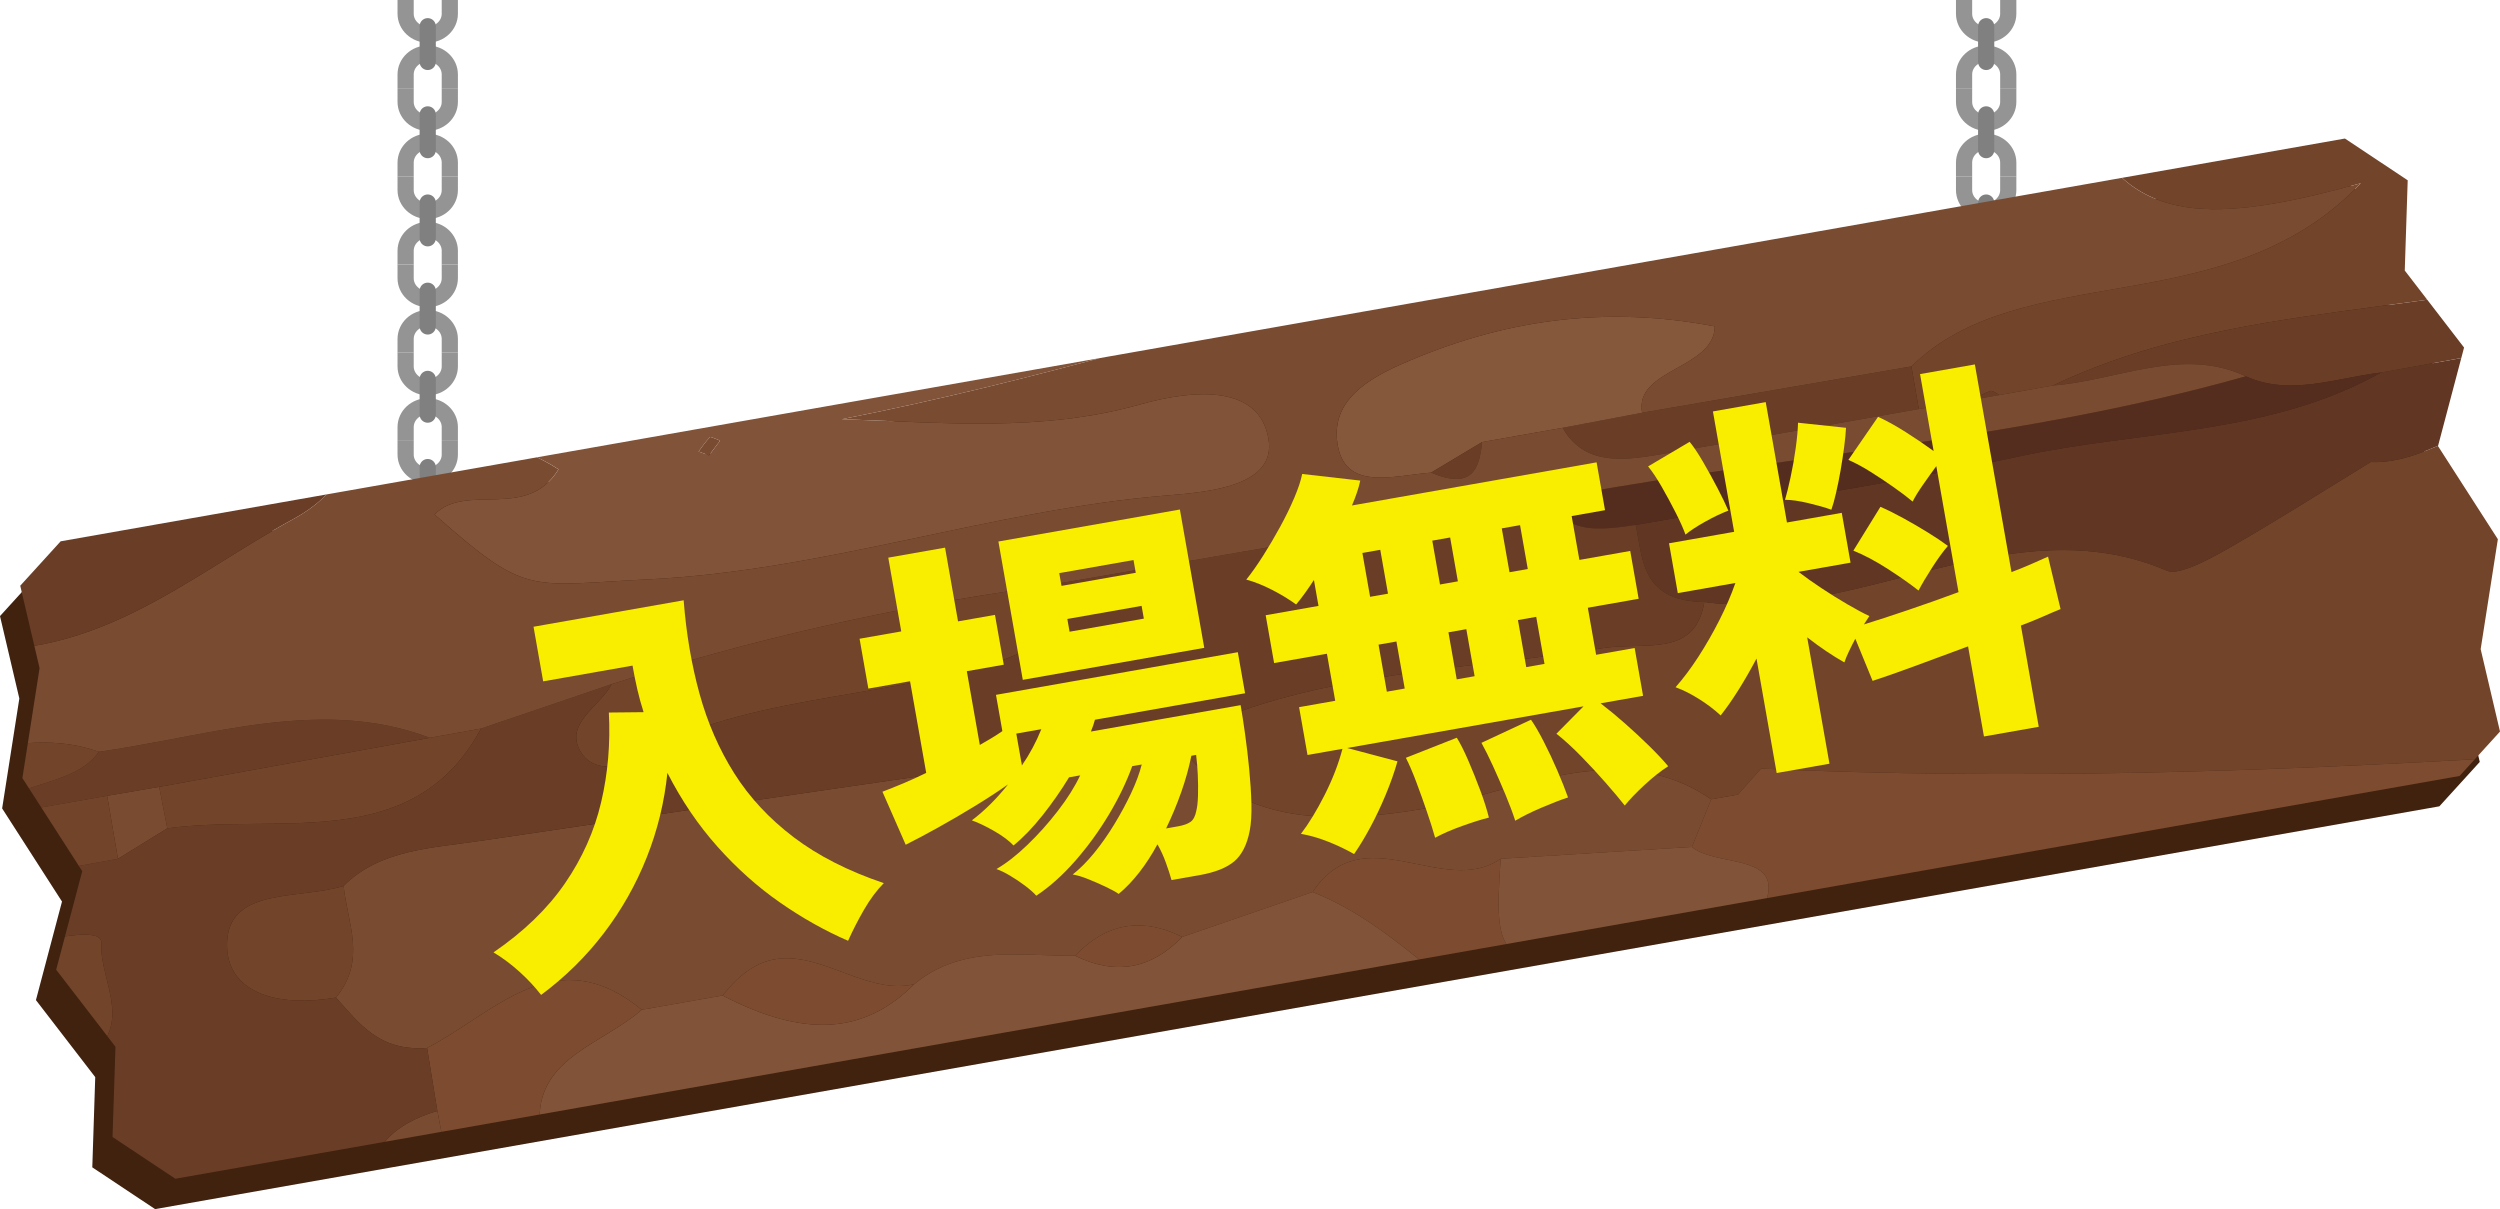 <?xml version="1.0" encoding="UTF-8"?><svg id="_レイヤー_1" xmlns="http://www.w3.org/2000/svg" width="279.132" height="135" xmlns:xlink="http://www.w3.org/1999/xlink" viewBox="0 0 279.132 135"><defs><style>.cls-1{fill:#85583c;}.cls-1,.cls-2,.cls-3,.cls-4,.cls-5,.cls-6,.cls-7,.cls-8,.cls-9,.cls-10,.cls-11,.cls-12,.cls-13,.cls-14,.cls-15,.cls-16{stroke-width:0px;}.cls-17{clip-path:url(#clippath);}.cls-2,.cls-18,.cls-19{fill:none;}.cls-3{fill:#7d4b30;}.cls-4{fill:#613723;}.cls-5{fill:#794b31;}.cls-6{fill:#8f6244;}.cls-7{fill:#40220f;}.cls-8{fill:#f9ed00;}.cls-9{fill:#2f130e;}.cls-18{stroke:gray;stroke-linecap:round;}.cls-18,.cls-19{stroke-miterlimit:10;stroke-width:1.808px;}.cls-10{fill:#815338;}.cls-11{fill:#6a3d26;}.cls-12{fill:#7d5136;}.cls-13{fill:#48211a;}.cls-14{fill:#895c40;}.cls-15{fill:#72442a;}.cls-19{stroke:#949494;}.cls-16{fill:#552d1f;}</style><clipPath id="clippath"><polygon id="SVGID-2" class="cls-2" points="272.21 49.807 275.119 38.804 268.498 30.205 268.827 20.13 261.816 15.468 68.412 49.57 68.412 49.57 6.772 60.439 2.26 65.398 4.418 74.599 2.499 86.874 9.182 97.271 6.272 108.274 12.893 116.873 12.565 126.948 19.576 131.61 80.512 120.866 80.969 120.785 274.621 86.639 279.132 81.68 276.973 72.479 278.893 60.204 272.21 49.807"/></clipPath></defs><path class="cls-19" d="M45.289,0v1.534c0,1.284,1.105,2.326,2.467,2.326s2.467-1.041,2.467-2.326V0"/><path class="cls-19" d="M50.223,9.844v-1.534c0-1.285-1.105-2.326-2.467-2.326s-2.467,1.041-2.467,2.326v1.534"/><line class="cls-18" x1="47.756" y1="2.927" x2="47.756" y2="6.917"/><path class="cls-19" d="M45.289,9.844v1.534c0,1.284,1.105,2.326,2.467,2.326s2.467-1.041,2.467-2.326v-1.534"/><path class="cls-19" d="M50.223,19.689v-1.534c0-1.285-1.105-2.326-2.467-2.326s-2.467,1.041-2.467,2.326v1.534"/><line class="cls-18" x1="47.756" y1="12.772" x2="47.756" y2="16.762"/><path class="cls-19" d="M45.289,19.689v1.534c0,1.284,1.105,2.326,2.467,2.326s2.467-1.041,2.467-2.326v-1.534"/><path class="cls-19" d="M50.223,29.533v-1.534c0-1.285-1.105-2.326-2.467-2.326s-2.467,1.041-2.467,2.326v1.534"/><line class="cls-18" x1="47.756" y1="22.616" x2="47.756" y2="26.606"/><path class="cls-19" d="M45.289,29.533v1.534c0,1.284,1.105,2.326,2.467,2.326s2.467-1.041,2.467-2.326v-1.534"/><path class="cls-19" d="M50.223,39.378v-1.534c0-1.285-1.105-2.326-2.467-2.326s-2.467,1.041-2.467,2.326v1.534"/><line class="cls-18" x1="47.756" y1="32.461" x2="47.756" y2="36.45"/><path class="cls-19" d="M45.289,39.378v1.534c0,1.284,1.105,2.326,2.467,2.326s2.467-1.041,2.467-2.326v-1.534"/><path class="cls-19" d="M50.223,49.222v-1.534c0-1.285-1.105-2.326-2.467-2.326s-2.467,1.041-2.467,2.326v1.534"/><line class="cls-18" x1="47.756" y1="42.305" x2="47.756" y2="46.295"/><path class="cls-19" d="M45.289,49.222v1.534c0,1.284,1.105,2.326,2.467,2.326s2.467-1.041,2.467-2.326v-1.534"/><path class="cls-19" d="M50.223,59.067v-1.534c0-1.285-1.105-2.326-2.467-2.326s-2.467,1.041-2.467,2.326v1.534"/><line class="cls-18" x1="47.756" y1="52.149" x2="47.756" y2="56.139"/><path class="cls-19" d="M219.294,0v1.534c0,1.284,1.105,2.326,2.467,2.326s2.467-1.041,2.467-2.326V0"/><path class="cls-19" d="M224.228,9.844v-1.534c0-1.285-1.105-2.326-2.467-2.326s-2.467,1.041-2.467,2.326v1.534"/><line class="cls-18" x1="221.761" y1="2.927" x2="221.761" y2="6.917"/><path class="cls-19" d="M219.294,9.844v1.534c0,1.284,1.105,2.326,2.467,2.326s2.467-1.041,2.467-2.326v-1.534"/><path class="cls-19" d="M224.228,19.689v-1.534c0-1.285-1.105-2.326-2.467-2.326s-2.467,1.041-2.467,2.326v1.534"/><line class="cls-18" x1="221.761" y1="12.772" x2="221.761" y2="16.762"/><path class="cls-19" d="M219.294,19.689v1.534c0,1.284,1.105,2.326,2.467,2.326s2.467-1.041,2.467-2.326v-1.534"/><path class="cls-19" d="M224.228,29.533v-1.534c0-1.285-1.105-2.326-2.467-2.326s-2.467,1.041-2.467,2.326v1.534"/><line class="cls-18" x1="221.761" y1="22.616" x2="221.761" y2="26.606"/><path class="cls-19" d="M219.294,29.533v1.534c0,1.284,1.105,2.326,2.467,2.326s2.467-1.041,2.467-2.326v-1.534"/><path class="cls-19" d="M224.228,39.378v-1.534c0-1.285-1.105-2.326-2.467-2.326s-2.467,1.041-2.467,2.326v1.534"/><line class="cls-18" x1="221.761" y1="32.461" x2="221.761" y2="36.45"/><path class="cls-19" d="M219.294,39.378v1.534c0,1.284,1.105,2.326,2.467,2.326s2.467-1.041,2.467-2.326v-1.534"/><path class="cls-19" d="M224.228,49.222v-1.534c0-1.285-1.105-2.326-2.467-2.326s-2.467,1.041-2.467,2.326v1.534"/><line class="cls-18" x1="221.761" y1="42.305" x2="221.761" y2="46.295"/><path class="cls-19" d="M219.294,49.222v1.534c0,1.284,1.105,2.326,2.467,2.326s2.467-1.041,2.467-2.326v-1.534"/><path class="cls-19" d="M224.228,59.067v-1.534c0-1.285-1.105-2.326-2.467-2.326s-2.467,1.041-2.467,2.326v1.534"/><line class="cls-18" x1="221.761" y1="52.149" x2="221.761" y2="56.139"/><polygon id="SVGID" class="cls-7" points="269.95 53.197 272.86 42.194 266.239 33.595 266.567 23.52 259.556 18.858 66.152 52.96 66.152 52.96 4.512 63.828 0 68.788 2.159 77.989 .239 90.264 6.922 100.661 4.012 111.664 10.633 120.263 10.305 130.337 17.316 135 78.252 124.255 78.709 124.175 272.361 90.029 276.872 85.07 274.714 75.869 276.633 63.594 269.95 53.197"/><g class="cls-17"><path class="cls-2" d="M265.852,41.594c5.346-.964,10.691-1.928,16.037-2.893-5.345.963-10.691,1.928-16.034,2.893h-.002Z"/><path class="cls-2" d="M24.949,81.468c-4.638.79-9.284,1.82-13.918,2.469-3.108-1.115-6.206-1.194-9.301-.841,3.094-.353,6.192-.275,9.3.842,4.634-.649,9.28-1.68,13.918-2.47Z"/><path class="cls-2" d="M209.608,65.165c4.292-1.069,8.588-2.262,12.894-3.008-4.306.746-8.601,1.94-12.894,3.008Z"/><path class="cls-2" d="M136.277,87.709c-1.889-1.305-3.583-3.013-5.083-5.193h0c1.5,2.18,3.194,3.888,5.083,5.193Z"/><path class="cls-2" d="M196.844,67.421c2.103-.129,4.205-.419,6.307-.813-2.102.394-4.204.685-6.307.813Z"/><path class="cls-2" d="M261.792,101.835c-5.805,2.48-11.754,4.039-17.783,5.079,6.03-1.041,11.98-2.598,17.787-5.079,2.639-.561,5.278-1.12,7.916-1.683-2.639.561-5.278,1.122-7.919,1.682h0Z"/><path class="cls-2" d="M4.154,97.533h0c3.005-.55,6.011-1.098,9.016-1.647h0c-3.005.55-6.011,1.098-9.016,1.647Z"/><path class="cls-2" d="M4.88,90.103l7.084-1.249h0c-2.175.382-4.35.767-7.084,1.249Z"/><path class="cls-2" d="M119.825,17.228c-1.091.148-2.182.296-3.272.445-7.917,1.376-15.833,2.753-23.75,4.13,7.916-1.378,15.833-2.754,23.748-4.127,1.09-.148,2.182-.298,3.274-.448Z"/><path class="cls-2" d="M39.052,31.815c-.195-.055-.414-.155-.618-.229.204.074.423.174.618.229h0Z"/><path class="cls-2" d="M55.825,28.118c-.748.213-1.437.599-2.149.915-1.914.53-3.828,1.06-5.742,1.59,1.914-.53,3.828-1.06,5.742-1.587.713-.318,1.401-.704,2.15-.917Z"/><path class="cls-2" d="M77.998,50.413c.387.143.774.285,1.168.432.412-.549.823-1.099,1.235-1.648-.412.549-.823,1.099-1.238,1.646-.391-.145-.778-.287-1.165-.43Z"/><path class="cls-2" d="M91.689,21.552c-.729.219-1.4.598-2.094.911-1.917.326-3.834.653-5.752.979,1.917-.326,3.834-.653,5.751-.975.695-.318,1.365-.697,2.095-.916Z"/><path class="cls-2" d="M265.8,41.619c-6.184,3.469-12.871,5.078-19.692,6.176,6.822-1.098,13.509-2.707,19.692-6.176Z"/><path class="cls-2" d="M83.844,23.443h0c-1.078.19-2.156.38-3.233.568,1.077-.187,2.156-.378,3.234-.568Z"/><path class="cls-2" d="M80.61,24.01c.708-.298,1.393-.661,2.131-.859-.738.198-1.423.561-2.13.856-6.9,1.506-13.8,3.012-20.7,4.518h0c6.9-1.506,13.8-3.012,20.698-4.515Z"/><path class="cls-2" d="M246.074,47.8c-3.426.55-6.886.975-10.333,1.442,3.447-.468,6.907-.892,10.333-1.442Z"/><path class="cls-2" d="M165.04,96.966l-.024.004c.008-.003.016-.003.024-.004Z"/><path class="cls-2" d="M242.808,22.877c.704.161,1.427.293,2.186.369-.759-.076-1.481-.208-2.186-.369Z"/><path class="cls-2" d="M156.783,96.191c1.003.187,2.011.409,3.014.595-1.002-.186-2.011-.408-3.014-.595Z"/><path class="cls-2" d="M55.811,111.985c1.008-.589,2.025-1.127,3.063-1.551-1.037.424-2.055.961-3.063,1.551Z"/><path class="cls-2" d="M35.532,40.657c.292-.386.505-.785.655-1.196-.15.412-.363.811-.655,1.196Z"/><path class="cls-2" d="M36.471,38.198c.045-.43.047-.868.024-1.31.023.443.022.88-.024,1.31Z"/><path class="cls-2" d="M277.055,47.806c.182-.061.362-.132.545-.188-.183.056-.363.127-.545.188Z"/><path class="cls-2" d="M51.383,114.801c.761-.496,1.522-.994,2.284-1.486-.762.492-1.522.991-2.284,1.486Z"/><path class="cls-2" d="M82.55,109.138c.598-.529,1.195-.955,1.792-1.268-.597.313-1.194.738-1.792,1.268Z"/><path class="cls-2" d="M140.169,116.58c-.392-.146-.781-.291-1.17-.434.389.144.778.289,1.174.436.413-.552.825-1.104,1.238-1.656-.413.552-.825,1.104-1.241,1.654Z"/><path class="cls-2" d="M189.8,113.413c.325-.055.649-.109.974-.165-.324.056-.649.111-.973.165h0Z"/><path class="cls-2" d="M45.457,125.442c-2.887,1.675-4.319,4.149-4.395,7.367-4.169.794-8.338,1.587-12.507,2.381,4.17-.793,8.339-1.587,12.509-2.38.074-3.219,1.505-5.693,4.393-7.368Z"/><path class="cls-2" d="M120.034,106.71c-2.313.017-4.659-.157-6.974-.148,2.314-.009,4.661.166,6.974.148h0Z"/><path class="cls-2" d="M88.716,107.035c-1.28-.127-2.561.013-3.845.565,1.284-.552,2.565-.692,3.845-.565Z"/><path class="cls-2" d="M81.1,110.657c-.143.172-.285.306-.427.494-3.007.53-6.015,1.061-9.022,1.592,3.007-.532,6.015-1.062,9.022-1.592.142-.189.285-.323.427-.494Z"/><path class="cls-2" d="M196.623,85.823h0c13.879.631,27.805.732,41.836.461-14.031.271-27.957.17-41.836-.461Z"/><path class="cls-2" d="M239.085,21.43c-2.254-1.3-4.105-3.308-5.477-6.279,52.041-8.36,104.083-16.719,156.124-25.078C337.692-1.568,285.65,6.791,233.608,15.151c1.371,2.97,3.222,4.979,5.477,6.279Z"/><path class="cls-2" d="M264.698,51.587c-5.35,3.27-10.616,6.633-16.082,9.752,5.466-3.118,10.733-6.482,16.079-9.748l.004-.003Z"/><path class="cls-2" d="M128.791,16.152c6.801-1.366,13.602-2.732,20.405-4.094-.176-1.267-.351-2.531-.527-3.795.176,1.263.351,2.528.525,3.792-6.801,1.364-13.602,2.731-20.404,4.097Z"/><path class="cls-2" d="M24.949,81.468c3.092-.527,6.182-.947,9.262-1.078-3.08.131-6.17.551-9.262,1.078Z"/><path class="cls-2" d="M187.48,71.404c-.463.21-.965.356-1.497.459.531-.103,1.034-.249,1.497-.459Z"/><path class="cls-2" d="M237.437,107.851c-3.797.449-7.614.762-11.441,1.022,3.826-.259,7.644-.572,11.441-1.022Z"/><path class="cls-2" d="M28.525,91.99c-1.772.016-3.543.035-5.291.112,1.748-.076,3.519-.095,5.291-.112Z"/><path class="cls-2" d="M116.449,70.789c.842-1.477.269-3.181-.546-5.246,1.903-.328,3.806-.655,5.709-.984-1.903.329-3.806.657-5.71.984.815,2.066,1.388,3.77.546,5.246Z"/><path class="cls-2" d="M36.104,32.879c.025,1.315.321,2.681.391,4.009-.07-1.328-.365-2.694-.39-4.007h0Z"/><path class="cls-2" d="M6.056,104.739c-1.298.221-2.688.5-3.989.722,1.301-.221,2.691-.501,3.989-.722Z"/><path class="cls-2" d="M209.608,65.165c-2.146.534-4.292,1.038-6.437,1.44,2.145-.402,4.291-.906,6.437-1.44Z"/><path class="cls-2" d="M190.292,67.219c2.072.282,4.141.326,6.21.216-2.069.109-4.139.066-6.211-.216-.39,2.35-1.423,3.557-2.812,4.186,1.389-.629,2.422-1.835,2.812-4.186Z"/><path class="cls-15" d="M379.89,55.154c-16.634-7.285-33.237,1.547-49.098,5.625-14.965,3.849-28.755,3.682-42.236.42-7.53-1.822-15.343-6.182-2.9-13.303-.976-.432-1.922-.692-2.844-.818-1.813-.248-3.533.03-5.212.539-.183.056-.363.127-.545.188-4.099,1.371-7.98,3.986-12.357,3.781l-.004.003c-5.346,3.266-10.612,6.63-16.079,9.748-2.019,1.152-5.378,2.938-6.65,2.391-4.35-1.874-8.679-2.446-12.996-2.287-2.158.079-4.314.341-6.466.714-4.306.746-8.601,1.94-12.894,3.008-2.146.534-4.292,1.038-6.437,1.44-.007.001-.014.001-.021.002-2.102.394-4.204.685-6.307.813-.114.007-.227.009-.341.014-2.069.109-4.139.066-6.21-.216-.39,2.35-1.423,3.557-2.812,4.186-.463.21-.965.356-1.497.459s-1.091.162-1.67.2c-1.735.113-3.633.028-5.407.312-12.054,1.928-24.482,2.391-36.23,5.71-3.916,1.106-7.757,2.53-11.483,4.431,1.5,2.18,3.194,3.888,5.083,5.193,5.668,3.912,13.094,4.189,22.312,2.646,10.598-1.774,22.062-8.286,32.469-1.108l2.995-.528c.857-.965,1.714-1.93,2.571-2.896h0c13.879.631,27.805.732,41.836.461,14.031-.272,28.166-.918,42.464-1.783-1.349,6.106-10.6,8.815-7.778,14.924h0c4.082-.607,8.164-1.213,12.245-1.821,9.737.63,19.271-1.342,28.635-3.611,5.619-1.363,11.176-2.833,16.68-3.913,24.674-4.841,49.838-7.551,74.216-13.872-1.266-7.177-2.531-14.355-3.797-21.533-7.187,2.175-13.74,3.763-21.234.48Z"/><path class="cls-15" d="M239.085,21.43c1.138.657,2.377,1.138,3.723,1.447.704.161,1.427.293,2.186.369,5.081.515,11.363-.786,18.596-2.785-14.934,15.744-37.751,8.251-50.177,20.45.276,1.587.552,3.173.828,4.761,2-.347,3.999-.695,5.999-1.042.661-.337,1.293-.745,1.999-.972.25-.079.68.285,1.027.448,1.988-.356,3.976-.709,5.964-1.065,6.291-3.005,12.856-4.872,19.546-6.218,11.15-2.242,22.646-3.036,33.8-5.233,4.933-.971,6.552,2.371,7.417,5.65h0c3.988-.694,7.975-1.388,11.963-2.082,2.439-8.159,10.772-6.634,17.265-7.263,6.25-.606,12.56-.067,21.326-.017-9.935-10.687-25.178,3.084-34.18-6.884,8.61-2.153,19.023,1.863,22.91-8.118,1.072-2.751,4.81-.369,6.668,1.601,4.214,4.466,10.045,7.232,16.48,9.294,14.267-2.509,25.777-12.553,41.105-12.164-1.266-7.177-2.531-14.356-3.797-21.533C337.692-1.568,285.65,6.791,233.609,15.151c1.371,2.971,3.222,4.979,5.477,6.279Z"/><path class="cls-4" d="M352.425,23.769c-1.632,4.521-3.009,8.904,6.84,7.584-19.706,5.168-38.493,8.87-57.31,3.804-3.987.694-7.975,1.388-11.963,2.082-2.702.488-5.403.975-8.105,1.462-5.345.965-10.691,1.93-16.037,2.893-.017.009-.034.015-.051.025-6.184,3.469-12.871,5.078-19.692,6.176l-.034.006c-3.426.55-6.886.975-10.333,1.442-3.447.468-6.88.98-10.254,1.708-14.165,3.061-28.562,5.146-42.857,7.659.574,2.695.655,5.695,2.936,7.346,1.037.751,2.528,1.223,4.727,1.262,2.072.282,4.141.325,6.211.216.114-.006.227-.007.341-.014,2.103-.129,4.205-.419,6.307-.813.007-.001.014-.001.021-.002,2.145-.402,4.291-.906,6.437-1.44,4.292-1.069,8.588-2.262,12.894-3.008,2.153-.373,4.308-.635,6.466-.714,4.317-.159,8.647.414,12.996,2.287,1.272.547,4.631-1.238,6.65-2.391,5.466-3.118,10.733-6.482,16.082-9.752l.003-.005c4.376.208,8.256-2.405,12.354-3.776.182-.061.362-.132.545-.188,1.68-.51,3.4-.787,5.212-.539.922.126,1.868.386,2.844.818,14.803-2.5,29.061-.246,43.571.176,10.771.314,20.707-5.595,32.016-6.646,12.626-1.173,24.948-1.922,37.35-1.108-1.688-9.571-3.375-19.141-5.063-28.713-15.328-.39-26.838,9.655-41.105,12.164Z"/><path class="cls-4" d="M282.812,47.079c-1.813-.248-3.533.03-5.212.539,1.68-.51,3.4-.787,5.212-.539Z"/><path class="cls-4" d="M203.171,66.605c-.007.001-.014.001-.021.002.007-.001.014-.001.021-.002Z"/><path class="cls-4" d="M196.503,67.435c.114-.006.227-.007.341-.014-.114.007-.227.009-.341.014Z"/><path class="cls-4" d="M222.502,62.156c2.153-.373,4.308-.635,6.466-.714-2.158.079-4.314.341-6.466.714Z"/><path class="cls-4" d="M277.055,47.806c-4.098,1.371-7.978,3.985-12.354,3.776l-.003.005c4.378.205,8.259-2.41,12.357-3.781Z"/><path class="cls-13" d="M273.145,99.425h0c4.082-.607,8.163-1.213,12.245-1.82h0c-4.081.607-8.163,1.213-12.245,1.82Z"/><path class="cls-12" d="M314.497-3.718c-10.491,2.3-18.625-4.075-28.708-1.042-.319.096-1.018-.826-1.819-2.02-.801-1.194-1.704-2.66-2.429-3.652-1.506.2-3.011.401-4.517.601-4.456.594-8.911,1.19-13.366,1.786-1.133.204-2.265.41-3.397.616-11.764,2.085-23.528,4.167-35.293,6.255-9.095,1.9-18.192,3.804-27.289,5.708.594,6.143,3.975,9.282,12.326,7.39,6.161-1.396,10.659-.354,11.55,5.297,4.018-.69,8.036-1.38,12.054-2.069,52.042-8.36,104.083-16.719,156.125-25.078-.422-2.393-.844-4.787-1.266-7.179-24.683,4.356-49.532,8.029-73.971,13.388Z"/><path class="cls-11" d="M329.227,48.073c-14.51-.423-28.768-2.676-43.571-.176-12.443,7.122-4.63,11.481,2.9,13.303,13.482,3.262,27.271,3.429,42.236-.42,15.86-4.078,32.464-12.91,49.098-5.625,7.494,3.282,14.047,1.695,21.234-.48-.844-4.785-1.688-9.571-2.531-14.356-12.402-.814-24.724-.065-37.35,1.108-11.309,1.051-21.245,6.96-32.016,6.646Z"/><path class="cls-11" d="M185.983,71.863c-.531.102-1.091.162-1.67.2.578-.038,1.138-.097,1.67-.2Z"/><path class="cls-11" d="M131.193,82.516c3.726-1.901,7.567-3.325,11.483-4.431-3.916,1.106-7.757,2.53-11.483,4.431h0Z"/><path class="cls-11" d="M185.566,65.956c-2.28-1.652-2.361-4.651-2.936-7.346h0c.575,2.695.656,5.695,2.936,7.346Z"/><path class="cls-5" d="M53.509,93.902c-5.342.799-11.105.967-15.142,5.012.41,4.143,2.614,8.254-.858,12.465h0c2.557,2.814,4.761,6.025,10.178,5.629,1.248-.646,2.475-1.415,3.697-2.207.762-.494,1.522-.994,2.284-1.486.711-.461,1.425-.909,2.144-1.33,1.008-.59,2.025-1.127,3.063-1.551,3.84-1.573,7.944-1.665,12.777,2.309,3.007-.532,6.015-1.062,9.022-1.592.142-.189.284-.323.427-.494.484-.588.967-1.093,1.45-1.518.598-.53,1.195-.955,1.792-1.268.176-.093.353-.193.53-.27,1.284-.552,2.565-.692,3.845-.565,4.454.444,8.892,3.923,13.354,2.853,3.366-2.785,7.133-3.311,10.99-3.326,2.314-.009,4.661.166,6.974.148.868-.91,1.768-1.637,2.701-2.18,2.797-1.629,5.884-1.603,9.26.082,4.854-1.672,9.709-3.345,14.563-5.017,2.85-4.287,6.491-4.104,10.224-3.403,1.003.187,2.011.409,3.014.595,1.787.331,3.553.539,5.219.185l.024-.004c.869-.187,1.711-.528,2.515-1.084,7.117-.439,14.234-.879,21.351-1.319.717-1.772,1.435-3.543,2.152-5.316-10.407-7.178-21.871-.666-32.469,1.108-9.218,1.543-16.644,1.266-22.312-2.646-1.89-1.305-3.583-3.013-5.083-5.193-25.896,3.782-51.8,7.515-77.684,11.386Z"/><path class="cls-5" d="M37.509,111.379h0s0,0,0,0c2.557,2.814,4.761,6.025,10.178,5.629h0c-5.417.396-7.621-2.815-10.178-5.629Z"/><path class="cls-3" d="M197.421,99.721c-.82,4.752-6.907,4.244-11.075,5.112-19.012,3.967-19.648,3.607-18.792-8.95-.804.556-1.646.897-2.515,1.084-.008.001-.016.002-.024.004-1.666.354-3.432.145-5.219-.185-1.002-.186-2.011-.408-3.014-.595-3.733-.7-7.374-.883-10.224,3.403,10.585,4.205,16.15,13.538,27.481,16.977h.001c5.253-1.054,10.506-2.106,15.759-3.158h0s0,0,0,0c1.142-1.11,2.357-1.782,3.646-2.002,1.287-.221,2.648.007,4.084.692h.001c5.317-.804,10.635-1.608,15.952-2.412,9.736-3.755,19.594-6.714,29.731-7.885,4.054-.47,8.153-.653,12.306-.488,2.077.083,4.167.253,6.271.518h0s0,0,0,0c2.641-.56,5.28-1.121,7.919-1.682,1.145-.242,2.289-.486,3.434-.729-2.821-6.109,6.43-8.818,7.778-14.924-14.298.866-28.433,1.511-42.464,1.783-14.031.271-27.957.17-41.836-.461-.857.966-1.714,1.932-2.571,2.896l-2.995.528c-.717,1.773-1.435,3.544-2.152,5.316,2.543,2.125,9.26.847,8.516,5.157Z"/><path class="cls-3" d="M196.623,85.823c-.857.966-1.714,1.932-2.571,2.896.857-.965,1.714-1.93,2.571-2.896h0Z"/><path class="cls-3" d="M273.145,99.425h0c-1.145.243-2.289.486-3.434.729,1.144-.242,2.29-.485,3.434-.729Z"/><path class="cls-3" d="M197.531,112.103h.003c5.316-.804,10.633-1.608,15.951-2.412-5.317.804-10.635,1.608-15.952,2.412h-.001Z"/><path class="cls-3" d="M174.039,116.571h.003c5.251-1.054,10.505-2.106,15.758-3.158-5.253,1.052-10.507,2.104-15.759,3.157h-.001Z"/><path class="cls-3" d="M159.796,96.786c1.787.331,3.553.539,5.219.185-1.666.354-3.432.145-5.219-.185Z"/><path class="cls-3" d="M167.554,95.883h0c-.804.556-1.646.897-2.515,1.084.869-.187,1.711-.528,2.515-1.084Z"/><path class="cls-5" d="M239.085,21.43c1.138.657,2.377,1.138,3.723,1.447-1.346-.309-2.584-.79-3.723-1.447Z"/><path class="cls-5" d="M229.23,43.04c-1.988.356-3.976.709-5.964,1.065,1.988-.356,3.976-.709,5.964-1.065h0Z"/><path class="cls-5" d="M233.608,15.151c-4.019.689-8.036,1.379-12.054,2.069h0c4.017-.69,8.036-1.38,12.054-2.069Z"/><path class="cls-5" d="M68.303,76.382c-4.867,1.655-9.733,3.309-14.6,4.965h0s.001.001.001.001c4.865-1.657,9.732-3.311,14.599-4.966Z"/><path class="cls-5" d="M173.127,55.67c-17.169,2.964-34.341,5.927-51.514,8.888,17.172-2.961,34.344-5.924,51.516-8.885l-.002-.004Z"/><path class="cls-9" d="M47.933,30.623c-2.96.397-5.92.794-8.879,1.191h-.002s.002.001.002.001c2.96-.399,5.92-.795,8.88-1.193Z"/><polygon class="cls-9" points="35.869 32.654 36.104 32.879 36.104 32.879 35.869 32.654"/><path class="cls-11" d="M229.23,43.04c7.176-.54,14.427-4.378,21.515-1.025,4.912,2.241,10.05.182,15.109-.422,5.344-.964,10.689-1.929,16.034-2.893,2.702-.487,5.403-.975,8.105-1.462-.865-3.279-2.484-6.621-7.417-5.65-11.154,2.197-22.651,2.991-33.8,5.233-6.69,1.346-13.254,3.213-19.545,6.218h0Z"/><path class="cls-11" d="M229.23,43.04c6.291-3.005,12.856-4.872,19.545-6.218-6.69,1.346-13.254,3.213-19.546,6.218h0Z"/><path class="cls-11" d="M174.476,47.765c2.749,4.825,7.992,3.448,12.942,2.606,8.949-1.522,17.883-3.128,26.823-4.7-.276-1.587-.552-3.173-.828-4.761-10.023,1.724-20.047,3.448-30.07,5.172-2.956.56-5.912,1.121-8.867,1.681Z"/><path class="cls-11" d="M222.238,43.657c-.706.227-1.338.635-1.999.972,1.009-.175,2.017-.349,3.026-.524-.348-.163-.778-.527-1.027-.448Z"/><path class="cls-10" d="M9.246,126.272c-.408-2.405-.817-4.811-1.225-7.217h0s0,0,0,0c.409,2.406.817,4.812,1.226,7.217Z"/><path class="cls-16" d="M250.745,42.015c-6.352,1.796-12.766,3.244-19.215,4.483-19.351,3.713-39.034,5.536-58.398,9.175h-.003c.564,1.498,1.472,2.371,2.6,2.844,1.882.792,4.375.473,6.902.092h0c14.295-2.511,28.692-4.597,42.857-7.658,3.374-.728,6.807-1.241,10.254-1.708,3.447-.468,6.907-.892,10.333-1.442l.034-.006c6.822-1.098,13.509-2.707,19.692-6.176.017-.009.034-.015.051-.025h.002c-5.06.604-10.198,2.662-15.109.421Z"/><path class="cls-16" d="M265.8,41.619c.017-.009.034-.015.051-.025h0c-.017.009-.034.015-.051.025Z"/><path class="cls-16" d="M246.108,47.794l-.034.006.034-.006Z"/><path class="cls-16" d="M175.728,58.517c1.882.792,4.374.473,6.901.093h0s0-.001,0-.001c-2.527.381-5.02.7-6.902-.092Z"/><path class="cls-16" d="M173.131,55.673c19.364-3.638,39.047-5.461,58.398-9.175-19.351,3.713-39.035,5.535-58.402,9.172l.002.004h.003Z"/><path class="cls-10" d="M165.178,118.364h0c2.954-.598,5.908-1.195,8.862-1.793-11.331-3.439-16.896-12.773-27.481-16.977-4.854,1.672-9.709,3.345-14.563,5.017-3.479,3.604-7.464,4.318-11.961,2.099-2.313.017-4.659-.157-6.974-.148-3.857.015-7.623.541-10.99,3.326-5.621,5.612-12.246,6.002-21.398,1.263-3.007.53-6.015,1.061-9.022,1.592-4.234,3.745-11.455,5.302-11.405,12.157.015,2.092-1.342,3.478-3.277,4.451-1.935.974-4.447,1.533-6.743,1.971-3.053.496-6.106.993-9.161,1.488-4.17.793-8.339,1.587-12.509,2.38-1.69.322-3.38.644-5.069.966,0-.001,0-.001,0-.001h0c-5.189,11.116,4.596,8.906,11.423,7.58,27.568-5.351,55.034-11.197,82.538-16.862,15.245-6.548,31.18-9.254,47.732-8.509ZM138.999,116.145c.414-.55.792-1.122,1.287-1.622.061-.062.735.258,1.125.401-.413.552-.825,1.104-1.238,1.656-.396-.148-.785-.292-1.174-.436Z"/><path class="cls-10" d="M165.178,118.364h0s.001.001.001.001c2.953-.599,5.908-1.196,8.864-1.793h-.003c-2.954.597-5.908,1.194-8.862,1.792Z"/><path class="cls-6" d="M165.178,118.364c-16.552-.745-32.487,1.961-47.732,8.509,6.115-.233,12.238-.426,18.297-.973,10.098-.912,20.02-2.812,29.435-7.536Z"/><path class="cls-6" d="M135.743,125.9c10.099-.912,20.02-2.812,29.436-7.535h0c-9.415,4.723-19.337,6.623-29.435,7.535Z"/><path class="cls-14" d="M255.521,101.317c-4.153-.165-8.252.018-12.306.488-10.136,1.172-19.995,4.131-29.731,7.885,2.041-.149,4.084-.28,6.128-.407,2.129-.133,4.257-.266,6.384-.411,3.826-.259,7.644-.572,11.441-1.022,2.199-.259,4.391-.56,6.572-.936,6.029-1.041,11.978-2.599,17.783-5.079-2.105-.266-4.195-.435-6.271-.518Z"/><path class="cls-14" d="M244.009,106.915c-2.181.377-4.373.677-6.572.936,2.199-.259,4.391-.56,6.572-.936Z"/><path class="cls-14" d="M225.996,108.873c-2.127.145-4.255.278-6.384.411,2.129-.133,4.257-.266,6.384-.411Z"/><path class="cls-14" d="M243.215,101.805c4.054-.47,8.153-.653,12.306-.488-4.153-.165-8.252.018-12.306.488Z"/><path class="cls-14" d="M261.792,101.835c-2.105-.265-4.195-.435-6.271-.518,2.076.083,4.166.253,6.271.518h0Z"/><path class="cls-15" d="M121.671,133.653c-.044-.587-.071-1.173-.082-1.762-5.052.917-10.104,1.834-15.155,2.751,5.083,1.361,10.158-.374,15.238-.989Z"/><path class="cls-15" d="M106.434,134.642c5.052-.917,10.104-1.834,15.155-2.751-5.054.917-10.109,1.835-15.165,2.75.003,0,.007,0,.01,0Z"/><path class="cls-14" d="M193.447,111.411c-1.289.221-2.504.891-3.645,2.002.324-.055.649-.109.973-.165,2.252-.383,4.504-.764,6.756-1.145-1.436-.685-2.797-.912-4.084-.692Z"/><path class="cls-14" d="M190.774,113.248c2.253-.381,4.505-.764,6.761-1.145,0,0-.003,0-.004,0-2.252.381-4.504.763-6.756,1.145Z"/><path class="cls-14" d="M189.8,113.413h0c1.142-1.112,2.357-1.782,3.645-2.002-1.289.221-2.504.892-3.646,2.002Z"/><path class="cls-15" d="M130.205,130.429c-.919-.05-1.811.089-2.675.418.978.484,1.871.347,2.675-.418Z"/><path class="cls-15" d="M127.53,130.847c.864-.329,1.756-.468,2.675-.418-.921-.051-1.814.089-2.683.416.003.002.005,0,.009.002Z"/><path class="cls-10" d="M62.363,52.406c-3.557,5.793-10.277,1.426-13.846,5.035,10.403,9.21,10.432,7.895,23.819,7.249,19.835-.959,38.478-7.785,58.053-9.38,4.782-.39,12.111-1.088,11.243-6.294-.988-5.926-7.926-5.668-14.324-3.861-11.036,3.116-22.056,2.021-33.315,1.649,10.751-2.114,21.345-4.779,31.877-7.646,10.531-2.868,21.001-5.939,31.504-8.866,21.005-5.856,42.144-11.138,64.18-13.072h0c-.891-5.651-5.388-6.693-11.55-5.297-8.351,1.893-11.732-1.247-12.326-7.39-16.16,2.509-32.32,5.018-48.482,7.524-6.803,1.362-13.604,2.729-20.405,4.094,5.917,11.181,1.248,16.783-14.326,17.615-13.472.72-25.649,7.684-40.445,5.764-10.046-1.304-13.771-3.604-14.109-11.006h0c-.969-.151-1.955-.188-2.96-.111-1.092.207-2.185.415-3.276.621-1.914.527-3.828,1.057-5.742,1.587-12.811,15.358,6.356,16.415,14.43,21.783ZM80.401,49.197c-.412.549-.823,1.099-1.235,1.648-.394-.147-.781-.289-1.168-.432.413-.548.79-1.118,1.282-1.615.062-.062.732.256,1.121.398Z"/><path class="cls-10" d="M157.374,30.292c-10.503,2.927-20.972,5.998-31.504,8.866,10.531-2.868,21.001-5.939,31.504-8.866Z"/><path class="cls-10" d="M157.374,30.292c21.005-5.856,42.144-11.137,64.181-13.072h0c-22.036,1.934-43.175,7.216-64.18,13.072Z"/><path class="cls-10" d="M59.911,28.526c-.969-.151-1.956-.188-2.96-.111,1.004-.077,1.991-.041,2.96.111h0Z"/><path class="cls-16" d="M197.678,4.534c9.096-1.904,18.192-3.808,27.288-5.71-.367-1.36-.732-2.724-1.097-4.087-25.372,2.835-50.12,9.094-75.199,13.527.176,1.263.351,2.528.527,3.795,16.162-2.507,32.322-5.015,48.482-7.524Z"/><path class="cls-16" d="M224.967-1.174v-.002c-9.097,1.903-18.193,3.806-27.289,5.71,9.097-1.904,18.193-3.808,27.289-5.708Z"/><path class="cls-15" d="M64.919,84.074c1.061,1.645,3.36,1.972,5.135.919,12.555-7.453,27.724-6.756,41.314-11.112,2.916-.935,4.426-1.945,5.081-3.092.841-1.477.269-3.181-.546-5.246-16.221,2.238-32.08,5.88-47.6,10.84-1.324,2.527-5.47,4.459-3.384,7.692Z"/><path class="cls-3" d="M56.969,129.351c1.935-.972,3.292-2.359,3.277-4.451-.05-6.855,7.171-8.412,11.405-12.157-4.832-3.975-8.937-3.882-12.777-2.309-1.038.424-2.055.962-3.063,1.551-.719.42-1.432.869-2.144,1.33-.762.492-1.523.99-2.284,1.486-1.222.793-2.448,1.562-3.697,2.207.383,2.344.765,4.686,1.147,7.029.464,2.428.928,4.856,1.392,7.285,2.296-.438,4.809-.997,6.743-1.971Z"/><path class="cls-3" d="M53.667,113.315c.711-.461,1.425-.91,2.144-1.33-.718.421-1.432.869-2.144,1.33Z"/><path class="cls-3" d="M47.687,117.008h0c1.249-.645,2.475-1.414,3.697-2.207-1.222.792-2.448,1.561-3.697,2.207Z"/><path class="cls-3" d="M50.225,131.322c2.296-.438,4.809-.997,6.743-1.971-1.935.974-4.447,1.533-6.743,1.971h0Z"/><path class="cls-15" d="M53.703,81.349c-1.902.342-3.806.684-5.711,1.027-10.072,1.827-20.146,3.654-30.22,5.482.303,1.543.605,3.087.908,4.63,1.487-.206,3.012-.318,4.554-.385,1.748-.076,3.519-.095,5.291-.112,1.583-.013,3.167-.028,4.732-.086,8.107-.303,15.738-1.789,20.447-10.555Z"/><path class="cls-15" d="M33.256,91.904c8.107-.303,15.739-1.789,20.448-10.555h-.001c-4.709,8.767-12.34,10.252-20.447,10.555Z"/><path class="cls-15" d="M33.256,91.904c-1.565.059-3.148.073-4.732.086,1.583-.013,3.167-.028,4.732-.086Z"/><path class="cls-15" d="M18.679,92.487c1.487-.206,3.012-.318,4.554-.385-1.542.068-3.067.179-4.554.385h0Z"/><path class="cls-15" d="M53.703,81.349h0c-1.902.342-3.806.684-5.709,1.026h-.003s0,0,0,0c1.906-.343,3.809-.685,5.711-1.027Z"/><polygon class="cls-15" points="53.704 81.348 53.703 81.349 53.703 81.349 53.704 81.348"/><path class="cls-15" d="M38.367,98.914c-4.753,1.514-12.549.155-12.993,6.006-.188,2.475.771,4.255,2.495,5.372.493.319,1.048.584,1.657.796,2.131.74,4.919.828,7.983.291,3.473-4.21,1.268-8.322.858-12.465Z"/><path class="cls-15" d="M29.525,111.088c2.131.74,4.919.828,7.983.291h0c-3.064.536-5.853.449-7.983-.291Z"/><path class="cls-15" d="M29.525,111.088c-.609-.212-1.164-.477-1.657-.796.493.319,1.048.584,1.657.796Z"/><path class="cls-15" d="M-.629,105.817c.587,3.17,1.174,6.341,1.76,9.512,2.297,1.243,4.593,2.483,6.89,3.726,7.888-3.672,2.995-9.382,3.308-13.67.066-.904-1.001-1.111-2.585-1.001-.528.037-1.113.109-1.734.201-.31.047-.629.099-.953.154-1.298.221-2.688.5-3.989.722-.975.167-1.9.301-2.697.356Z"/><path class="cls-15" d="M7.01,104.586c.62-.092,1.206-.164,1.734-.201-.528.037-1.113.109-1.734.201Z"/><path class="cls-15" d="M2.068,105.461c-.975.167-1.9.301-2.697.356h0c.797-.055,1.722-.19,2.697-.356Z"/><path class="cls-15" d="M8.02,119.055h0c-2.297-1.243-4.593-2.483-6.89-3.726,2.297,1.243,4.593,2.484,6.889,3.726Z"/><path class="cls-5" d="M41.064,132.81c3.055-.495,6.108-.992,9.161-1.488h0c-.464-2.429-.928-4.857-1.392-7.285-1.29.378-2.414.847-3.377,1.405-2.887,1.675-4.319,4.149-4.393,7.368Z"/><path class="cls-5" d="M50.225,131.322c-3.053.496-6.106.993-9.161,1.488,3.055-.495,6.108-.992,9.161-1.488h0Z"/><path class="cls-5" d="M18.679,92.487c-.302-1.543-.605-3.087-.908-4.63-1.936.331-3.872.663-5.808.995h0s.001.001.001.001c.401,2.343.803,4.688,1.205,7.032h0c1.836-1.132,3.673-2.265,5.51-3.399h0Z"/><path class="cls-5" d="M18.679,92.487c-1.837,1.133-3.673,2.267-5.51,3.399,1.836-1.132,3.673-2.265,5.51-3.399h0Z"/><path class="cls-5" d="M11.965,88.853h-.001c.403,2.344.804,4.688,1.205,7.032h0c-.401-2.345-.803-4.689-1.204-7.032Z"/><path class="cls-10" d="M167.554,95.883c-.856,12.557-.22,12.917,18.792,8.95,4.168-.869,10.255-.36,11.075-5.112.744-4.311-5.973-3.032-8.516-5.157-7.117.44-14.234.88-21.351,1.319h0Z"/><path class="cls-10" d="M167.554,95.883c7.117-.439,14.234-.879,21.351-1.319-7.117.44-14.234.88-21.351,1.319h0s0,0,0,0Z"/><path class="cls-3" d="M102.071,109.888c-4.462,1.07-8.9-2.409-13.354-2.853-1.28-.127-2.561.013-3.845.565-.176.077-.353.178-.53.27-.597.313-1.194.74-1.792,1.268-.483.426-.966.93-1.45,1.518-.143.172-.285.306-.427.494,9.152,4.739,15.777,4.349,21.398-1.263Z"/><path class="cls-3" d="M84.342,107.87c.177-.093.353-.193.53-.27-.176.077-.353.178-.53.27Z"/><path class="cls-3" d="M81.1,110.657c.484-.588.967-1.093,1.45-1.518-.483.426-.966.93-1.45,1.518Z"/><path class="cls-3" d="M131.995,104.611c-3.377-1.685-6.463-1.711-9.26-.082-.932.543-1.832,1.27-2.701,2.18h0c4.497,2.22,8.482,1.505,11.961-2.099Z"/><path class="cls-3" d="M122.735,104.529c-.932.543-1.833,1.27-2.701,2.18h0c.868-.91,1.768-1.637,2.701-2.18Z"/><path class="cls-11" d="M-4.73,40.584c6.753-1.713,13.605-3.017,20.483-4.208-6.878,1.191-13.73,2.494-20.483,4.208Z"/><path class="cls-1" d="M191.46,36.439c-12.282-2.351-23.722-.774-35.154,4.297-4.78,2.12-7.529,4.644-6.987,8.68.734,5.466,6.125,3.711,10.471,3.352,1.899-1.138,3.798-2.275,5.696-3.413,2.997-.53,5.993-1.059,8.989-1.59,2.956-.561,5.912-1.121,8.867-1.681-.889-4.907,8.063-4.876,8.117-9.644Z"/><path class="cls-11" d="M11.03,83.938c-2.738,3.946-9.063,3.172-16.583,8.005,4.408-.777,7.699-1.358,10.433-1.84s4.909-.867,7.084-1.25c1.935-.332,3.871-.664,5.808-.995,10.073-1.827,20.146-3.654,30.219-5.482-4.561-1.728-9.161-2.182-13.781-1.985-3.08.131-6.17.551-9.262,1.078-4.638.79-9.284,1.82-13.918,2.47Z"/><path class="cls-11" d="M47.992,82.375h0c-10.073,1.827-20.146,3.655-30.219,5.482,10.074-1.827,20.148-3.655,30.22-5.482Z"/><path class="cls-11" d="M165.486,49.355c-1.899,1.138-3.797,2.275-5.696,3.413,4.575,1.949,5.407-.419,5.696-3.413Z"/><path class="cls-16" d="M38.434,31.586c-.205-.074-.397-.121-.535-.067-.726.284-1.359.744-2.03,1.135,1.061-.28,2.122-.559,3.182-.839-.195-.055-.413-.155-.618-.229Z"/><path class="cls-16" d="M39.051,31.815c-1.061.28-2.122.559-3.182.839,1.062-.28,2.124-.559,3.186-.837l-.003-.002Z"/><path class="cls-1" d="M59.911,28.526c.338,7.402,4.063,9.702,14.109,11.006,14.797,1.92,26.973-5.044,40.445-5.764,15.573-.832,20.243-6.434,14.326-17.615-2.989.358-5.977.717-8.966,1.075-1.092.149-2.183.3-3.274.448-7.915,1.373-15.832,2.75-23.748,4.127-1.07.223-2.14.446-3.209.665-1.916.322-3.833.648-5.751.975-1.078.19-2.157.38-3.234.568-6.899,1.503-13.799,3.009-20.698,4.515Z"/><path class="cls-5" d="M2.175,33.092c5.923-1.017,11.846-2.034,17.768-3.051-6.379-1.687-12.254-.389-17.768,3.051Z"/><path class="cls-5" d="M19.944,30.042c-5.923,1.017-11.846,2.034-17.768,3.051,5.924-1.017,11.847-2.034,17.773-3.049-.001-.001-.003,0-.004-.002Z"/><path class="cls-16" d="M92.803,21.802c-.375-.094-.808-.342-1.114-.25-.729.219-1.4.598-2.095.916,1.069-.22,2.139-.443,3.209-.665Z"/><path class="cls-16" d="M83.843,23.441c-.186-.054-.383-.146-.574-.216-.191-.07-.374-.116-.529-.074-.738.198-1.423.561-2.131.859,1.077-.187,2.155-.377,3.233-.569Z"/><path class="cls-16" d="M83.844,23.441c-.186-.054-.383-.146-.574-.216.191.07.388.162.574.216h0Z"/><path class="cls-16" d="M56.952,28.415c-.38-.111-.817-.386-1.126-.297-.748.213-1.437.599-2.15.917,1.092-.206,2.184-.414,3.276-.621Z"/><path class="cls-3" d="M141.411,114.925c-.39-.143-1.064-.463-1.125-.401-.494.5-.873,1.072-1.287,1.622.389.144.778.289,1.17.434.416-.55.829-1.102,1.241-1.654Z"/><path class="cls-5" d="M79.162,50.843c.415-.547.827-1.097,1.238-1.646-.389-.142-1.058-.46-1.121-.398-.493.497-.87,1.066-1.282,1.615.387.143.774.285,1.165.43Z"/><path class="cls-2" d="M64.919,84.074c1.061,1.645,3.36,1.972,5.135.919,12.555-7.453,27.724-6.756,41.314-11.112,2.916-.935,4.426-1.945,5.081-3.092.842-1.477.269-3.181-.546-5.246h0c-16.221,2.238-32.08,5.881-47.6,10.84-1.324,2.527-5.47,4.459-3.384,7.692Z"/><path class="cls-2" d="M36.105,32.881h0c.025,1.313.321,2.68.391,4.007-.07-1.328-.365-2.694-.39-4.007Z"/><path class="cls-2" d="M8.02,119.055c.409,2.406.817,4.812,1.226,7.217-.408-2.405-.817-4.811-1.225-7.217h0c7.888-3.672,2.995-9.382,3.308-13.669.066-.904-1.001-1.111-2.585-1.001-.528.037-1.113.109-1.734.201-.31.047-.629.099-.953.154-1.298.221-2.688.5-3.989.722-.975.167-1.9.301-2.697.356.587,3.17,1.174,6.341,1.76,9.512,2.297,1.243,4.593,2.484,6.889,3.726Z"/><path class="cls-2" d="M39.051,31.815h0c-.195-.055-.414-.155-.618-.229-.205-.074-.397-.121-.535-.067-.726.284-1.359.744-2.03,1.135,1.062-.28,2.124-.559,3.186-.837l-.003-.002Z"/><path class="cls-2" d="M-5.553,91.942c4.408-.777,7.699-1.358,10.433-1.84l7.084-1.249c.403,2.344.804,4.687,1.205,7.032,1.836-1.132,3.673-2.265,5.51-3.399,1.487-.206,3.012-.318,4.554-.385,1.748-.076,3.519-.095,5.291-.112,1.583-.013,3.167-.028,4.732-.086,8.107-.303,15.739-1.789,20.448-10.555,4.865-1.657,9.732-3.311,14.599-4.966-4.867,1.655-9.733,3.309-14.6,4.965h0c-1.902.343-3.806.685-5.709,1.028h-.003c-4.561-1.727-9.161-2.181-13.781-1.985-3.08.131-6.17.551-9.262,1.078-4.638.79-9.284,1.82-13.918,2.469-2.331-.836-4.657-1.09-6.979-1.016,2.322-.074,4.648.18,6.979,1.017-2.738,3.946-9.063,3.172-16.583,8.005Z"/><path class="cls-2" d="M4.154,97.533c3.005-.55,6.011-1.098,9.016-1.647-3.005.55-6.011,1.098-9.016,1.647h0Z"/><path class="cls-2" d="M39.052,31.815s.002.001.002.001c2.96-.399,5.92-.795,8.88-1.193-2.96.397-5.92.794-8.879,1.191h-.002Z"/><path class="cls-2" d="M-1.518,132.084c-.606,2.044-1.22,4.075-1.833,6.106.613-2.031,1.227-4.062,1.84-6.093,3.586-1.942,7.172-3.883,10.758-5.824,4.746,3.294,9.493,6.588,14.238,9.882h0c-4.746-3.294-9.492-6.589-14.239-9.883-3.585,1.942-7.171,3.883-10.764,5.812Z"/><path class="cls-13" d="M-1.511,132.097c-.613,2.031-1.227,4.062-1.84,6.093.147,1.613.294,3.227.443,4.839,0,0,.104-.048.234-.108.292-.135.757-.35.757-.35,2.952.415,8.948-2.392,8.104,1.885-.808,4.096-7.459,3.097-11.691,3.976-3.293.891-6.604,1.703-9.912,2.53l.851,4.827c16.35-3.707,32.815-6.717,49.546-8.121,1.75-.31,3.5-.618,5.25-.928,21.745-5.751,44.106-8.198,66.196-12.096h.008s-.007-.002-.01-.002c5.057-.915,10.111-1.833,15.165-2.75,1.979-.348,3.957-.696,5.936-1.044.002-.002.003,0,.003,0-.001-.002-.004,0-.007-.003.869-.326,1.762-.467,2.683-.416,4.157-.704,8.313-1.41,12.474-2.11,18.891-4.271,37.886-7.943,57.14-10.184,3.748-.472,7.494-.947,11.24-1.421,4.841-2.048,9.913-2.911,15.165-2.843,18.855-4.49,37.783-8.517,57.202-9.475.839-.825,1.679-1.649,2.518-2.473-.185-1.44-.37-2.879-.553-4.318-4.082.607-8.163,1.213-12.245,1.82-1.144.244-2.29.486-3.434.729-2.638.562-5.277,1.122-7.916,1.683-5.807,2.48-11.757,4.038-17.787,5.079-2.181.377-4.373.677-6.572.936-3.797.449-7.614.762-11.441,1.022-2.127.145-4.255.278-6.384.411-2.044.127-4.087.258-6.128.407-5.317.804-10.635,1.608-15.949,2.413-2.255.381-4.508.763-6.761,1.145-.325.056-.649.111-.974.165-5.253,1.052-10.507,2.104-15.758,3.158-2.956.597-5.91,1.194-8.864,1.793-9.416,4.723-19.337,6.623-29.436,7.535-6.059.547-12.182.74-18.297.973-27.504,5.664-54.97,11.511-82.538,16.862-6.827,1.326-16.612,3.536-11.423-7.58-4.745-3.293-9.491-6.587-14.238-9.882-3.586,1.941-7.172,3.882-10.758,5.824Z"/><path class="cls-11" d="M116.449,70.789c-.655,1.148-2.164,2.158-5.081,3.092-13.59,4.356-28.759,3.659-41.314,11.112-1.775,1.053-4.074.726-5.135-.919-2.086-3.233,2.06-5.165,3.384-7.692-4.867,1.655-9.733,3.309-14.599,4.966-4.709,8.766-12.341,10.252-20.448,10.555-1.565.059-3.149.073-4.732.086-1.772.016-3.543.035-5.291.112-1.542.068-3.067.179-4.554.385-1.837,1.133-3.674,2.267-5.51,3.399-3.005.549-6.01,1.098-9.016,1.647h0c-3.999.705-7.998,1.41-11.997,2.115-1.71,2.02-3.42,4.039-5.13,6.057,4.114.039,8.229.076,12.344.112.797-.055,1.722-.19,2.697-.356,1.301-.221,2.691-.501,3.989-.722.325-.055.643-.107.953-.154.62-.092,1.206-.164,1.734-.201,1.584-.11,2.651.097,2.585,1.001-.312,4.287,4.58,9.997-3.308,13.67h0c.408,2.406.816,4.812,1.225,7.217,4.746,3.294,9.493,6.588,14.239,9.883,1.69-.322,3.38-.643,5.07-.965,4.169-.794,8.338-1.587,12.507-2.381.075-3.218,1.507-5.692,4.395-7.367.963-.557,2.087-1.027,3.377-1.405-.382-2.343-.764-4.685-1.147-7.029h0c-5.417.396-7.621-2.815-10.178-5.629-3.064.536-5.852.449-7.983-.291-.609-.212-1.164-.477-1.657-.796-1.725-1.117-2.683-2.897-2.495-5.372.444-5.851,8.24-4.492,12.993-6.006,4.038-4.045,9.8-4.213,15.142-5.012,25.884-3.871,51.788-7.604,77.684-11.386,3.726-1.901,7.567-3.325,11.483-4.431,11.749-3.319,24.177-3.782,36.23-5.71,1.774-.284,3.673-.198,5.407-.312.578-.038,1.138-.099,1.67-.2.531-.103,1.034-.249,1.497-.459,1.389-.629,2.422-1.835,2.812-4.186-2.199-.039-3.69-.511-4.727-1.262-2.281-1.652-2.362-4.651-2.936-7.346-2.527.38-5.02.699-6.901-.093-1.128-.473-2.036-1.346-2.6-2.844-17.172,2.961-34.344,5.923-51.516,8.885-1.903.329-3.806.657-5.709.984.815,2.066,1.387,3.77.546,5.246Z"/><path class="cls-5" d="M39.052,31.815h0s.003.002.003.002c-1.062.278-2.124.557-3.186.837l.235.226h0c.025,1.315.32,2.681.39,4.009.023.443.021.88-.024,1.31-.045.431-.134.853-.285,1.263-.15.412-.363.811-.655,1.196-.585.77-1.491,1.481-2.865,2.104-5.286,2.403-4.591,3.696.369,5.207,8.798,2.678,4.017,7.655-.214,9.952-12.062,6.549-22.768,16.637-39.158,14.295-2.624,2.299-4.201,5.523-8.474,6.364-2.758,1.377-2.955,2.342-2.262,3.161.031.036.071.073.105.108.051.054.099.108.157.161.12.108.257.215.399.321.431.32.941.626,1.415.94.126.084.25.168.368.252.344.246.645.498.847.767.303.404.382.843.047,1.349,5.161-.171,10.307-1.955,15.463-2.543.774-.088,1.547-.15,2.321-.175,2.323-.074,4.648.18,6.979,1.016,4.634-.648,9.28-1.678,13.918-2.469,3.092-.527,6.182-.947,9.262-1.078,4.62-.196,9.22.258,13.781,1.985h.003c1.903-.343,3.807-.685,5.709-1.027h0c4.867-1.657,9.733-3.312,14.6-4.966,15.52-4.959,31.379-8.602,47.6-10.84h0c1.903-.328,3.806-.656,5.709-.984,17.173-2.961,34.346-5.924,51.514-8.888,19.367-3.636,39.051-5.458,58.402-9.172,6.45-1.239,12.863-2.687,19.215-4.483-7.088-3.353-14.339.485-21.515,1.025-1.988.356-3.976.709-5.964,1.065-1.009.175-2.017.349-3.026.524-2,.347-3.999.695-5.999,1.042-8.94,1.571-17.875,3.178-26.823,4.7-4.95.841-10.193,2.219-12.942-2.606-2.996.531-5.993,1.061-8.989,1.59-.289,2.994-1.121,5.362-5.696,3.413-4.346.359-9.737,2.114-10.471-3.352-.542-4.036,2.207-6.56,6.987-8.68,11.432-5.07,22.872-6.647,35.154-4.297-.054,4.768-9.005,4.737-8.117,9.644,10.023-1.724,20.047-3.448,30.07-5.172,12.425-12.199,35.243-4.705,50.177-20.45-7.233,2-13.515,3.3-18.596,2.785-.759-.076-1.481-.208-2.186-.369-1.346-.309-2.584-.79-3.723-1.447-2.255-1.3-4.106-3.309-5.477-6.279-4.019.689-8.037,1.379-12.054,2.069-22.036,1.935-43.175,7.216-64.181,13.072-10.503,2.927-20.972,5.998-31.504,8.866-10.532,2.867-21.125,5.531-31.877,7.646,11.259.372,22.279,1.467,33.315-1.649,6.398-1.807,13.336-2.065,14.324,3.861.868,5.207-6.461,5.904-11.243,6.294-19.575,1.594-38.218,8.421-58.053,9.38-13.387.646-13.415,1.961-23.819-7.249,3.569-3.609,10.289.758,13.846-5.035-8.074-5.368-27.241-6.424-14.43-21.783-2.96.397-5.92.794-8.879,1.192,0,0-.002-.001-.003,0Z"/><path class="cls-5" d="M115.903,65.543c1.903-.328,3.806-.655,5.709-.984-1.903.329-3.806.657-5.709.984h0Z"/><path class="cls-15" d="M-26.15,90.091l3.457,19.607c.375-.06.755-.093,1.126-.179,1.623-.322,3.237-.657,4.712-1.223,1.475-.564,2.812-1.356,3.88-2.591,1.71-2.017,3.421-4.038,5.132-6.058-3.319.585-6.639,1.171-9.958,1.756,7.096-3.053,14.116-6.743,21.955-3.871,3.005-.549,6.011-1.098,9.016-1.647-.401-2.345-.802-4.688-1.205-7.032l-7.084,1.249c-2.734.482-6.025,1.062-10.433,1.84,7.52-4.832,13.845-4.059,16.583-8.005-2.331-.837-4.657-1.091-6.979-1.017-.774.025-1.548.087-2.321.175-5.157.588-10.302,2.372-15.463,2.543-3.894.736-7.788,1.473-11.681,2.21-.142.871-.405,1.597-.735,2.242Z"/><path class="cls-9" d="M19.944,30.042s.003,0,.004.002c-5.925,1.015-11.849,2.032-17.773,3.049-12.353,2.485-24.707,4.968-37.061,7.453l1.096,6.213c1.107.268,2.296.245,3.506.138.862-.076,1.732-.185,2.587-.239.428-.026.852-.037,1.268-.025,2.936-.717,5.873-1.434,8.809-2.149h0s0,0,0,0c4.242-1.529,8.546-2.797,12.89-3.9,6.754-1.713,13.605-3.017,20.483-4.208,6.782-1.172,13.589-2.24,20.351-3.497l-.235-.226c.67-.391,1.304-.851,2.03-1.135.138-.055.33-.007.535.067.205.074.423.174.618.229h.002c2.961-.398,5.92-.794,8.88-1.192,1.914-.53,3.828-1.06,5.742-1.59.713-.316,1.401-.702,2.149-.915.309-.09.747.185,1.126.297,1.004-.077,1.991-.041,2.96.111,6.9-1.506,13.8-3.012,20.7-4.518.707-.295,1.392-.658,2.13-.856.155-.042.338.005.529.074.191.07.389.162.574.216h0s0,.001,0,.001c1.917-.326,3.834-.653,5.752-.979.694-.314,1.364-.692,2.094-.911.306-.092.739.157,1.114.25,7.916-1.378,15.833-2.754,23.75-4.13,1.091-.149,2.181-.297,3.272-.445,2.989-.358,5.977-.717,8.966-1.075,6.801-1.366,13.602-2.732,20.404-4.097-.175-1.265-.35-2.529-.525-3.792-23.981,3.762-47.961,7.524-71.941,11.286-18.927,3.497-37.855,6.994-56.782,10.492h-.002Z"/><path class="cls-10" d="M1.131,115.329c-8.731.523-19.088,4.476-22.698-5.81h0s0,0,0,0c-.37.086-.75.119-1.125.18l3.423,19.41c2.295,1.257,4.457,2.812,6.968,3.593,1.805-1.771,3.605-2.798,5.402-2.946,1.798-.149,3.591.582,5.381,2.327,3.593-1.929,7.179-3.87,10.764-5.812-.408-2.405-.817-4.811-1.226-7.217-2.296-1.242-4.592-2.483-6.889-3.726Z"/><path class="cls-12" d="M-16.855,108.297c-1.475.565-3.089.901-4.712,1.223,3.61,10.286,13.967,6.333,22.698,5.81-.587-3.171-1.173-6.342-1.76-9.512h0c-4.115-.035-8.23-.072-12.345-.109l.002-.003h-.002c-1.068,1.235-2.404,2.027-3.88,2.591Z"/><path class="cls-5" d="M-17.801,101.404c3.319-.585,6.639-1.171,9.958-1.756,3.999-.705,7.998-1.41,11.997-2.115-7.839-2.872-14.859.818-21.955,3.871Z"/><path class="cls-11" d="M-14.349,44.948c1.842.411,3.035,1.016,3.761,1.757.364.372.61.778.763,1.212.306.867.236,1.846-.027,2.882-.088.346-.197.697-.321,1.053-.743,2.138-2.017,4.433-2.362,6.452,1.604,2.258,3.208,4.515,4.812,6.772h0c.463,2.38.925,4.759,1.387,7.138,16.39,2.343,27.096-7.746,39.158-14.295,4.231-2.297,9.011-7.273.214-9.952-4.96-1.511-5.655-2.804-.369-5.207,1.374-.623,2.28-1.335,2.865-2.104.292-.386.505-.785.655-1.196.151-.41.239-.832.285-1.263.045-.43.047-.868.024-1.31-.07-1.328-.365-2.694-.391-4.009-6.762,1.256-13.569,2.324-20.351,3.497-6.878,1.191-13.73,2.494-20.483,4.208-4.344,1.103-8.648,2.371-12.89,3.9,1.268.103,2.35.26,3.271.465Z"/></g><path class="cls-8" d="M60.418,111.089c-.71-.915-1.526-1.789-2.451-2.62-.923-.831-1.88-1.542-2.867-2.133,3.372-2.308,6.028-4.872,7.97-7.693,1.941-2.821,3.291-5.842,4.048-9.067.757-3.223,1.045-6.563.862-10.019l3.879-.042c-.271-.839-.503-1.686-.699-2.539-.195-.853-.375-1.739-.537-2.659l-9.977,1.759-1.076-6.098,16.762-2.955c.288,3.712.879,7.188,1.77,10.427s2.184,6.201,3.875,8.885c1.693,2.685,3.903,5.064,6.631,7.137,2.728,2.074,6.085,3.785,10.072,5.131-.803.815-1.541,1.809-2.218,2.984-.677,1.175-1.267,2.327-1.769,3.456-2.607-1.132-5.153-2.564-7.638-4.298-2.485-1.734-4.802-3.804-6.947-6.21-2.146-2.405-4.01-5.151-5.59-8.239-.337,3.272-1.108,6.422-2.312,9.448-1.203,3.028-2.796,5.84-4.776,8.438-1.98,2.598-4.317,4.899-7.012,6.904Z"/><path class="cls-8" d="M124.904,99.81c-.313-.22-.786-.481-1.418-.783-.633-.301-1.293-.591-1.981-.867-.689-.276-1.268-.45-1.737-.52.803-.631,1.599-1.429,2.389-2.395s1.539-2.031,2.248-3.196c.71-1.165,1.335-2.323,1.88-3.475.543-1.152.939-2.223,1.192-3.216l-1.063.188c-.635,1.764-1.506,3.569-2.611,5.417-1.107,1.847-2.359,3.568-3.754,5.16-1.396,1.592-2.844,2.888-4.344,3.886-.305-.344-.729-.72-1.273-1.129-.545-.409-1.106-.784-1.685-1.126-.579-.341-1.079-.582-1.499-.722,1.08-.619,2.227-1.509,3.438-2.672,1.212-1.161,2.352-2.434,3.419-3.815,1.066-1.381,1.9-2.706,2.499-3.974l-1.241.219c-.898,1.474-1.884,2.887-2.955,4.239-1.073,1.352-2.155,2.476-3.246,3.372-.49-.525-1.2-1.058-2.134-1.597-.934-.539-1.774-.941-2.521-1.208,1.425-1.078,2.774-2.417,4.046-4.018-1.029.732-2.245,1.528-3.648,2.387-1.402.86-2.791,1.671-4.165,2.433-1.374.763-2.58,1.404-3.616,1.922l-2.598-5.921c.742-.283,1.525-.597,2.348-.942.823-.344,1.67-.731,2.539-1.159l-1.805-10.237-4.656.821-.98-5.563,4.655-.821-1.452-8.234,6.341-1.118,1.452,8.234,4.123-.727.981,5.563-4.124.727,1.452,8.234c.471-.266.92-.529,1.348-.788.426-.259.815-.511,1.169-.757l-.714-4.05,27.003-4.761.809,4.585-16.761,2.955c-.109.417-.261.857-.453,1.319l16.716-2.948c.157.89.324,1.962.498,3.216.176,1.254.33,2.558.461,3.911.132,1.354.215,2.64.247,3.857.031,1.219-.032,2.24-.192,3.063-.305,1.553-.883,2.687-1.731,3.403-.85.715-2.146,1.228-3.89,1.535l-3.104.547c-.164-.583-.379-1.241-.646-1.974-.267-.733-.575-1.405-.927-2.017-.62,1.149-1.298,2.194-2.03,3.134-.733.94-1.499,1.74-2.297,2.401ZM114.197,75.906l-2.724-15.445,20.264-3.573,2.723,15.445-20.263,3.573ZM114.1,85.469c.895-1.32,1.616-2.671,2.166-4.053l-2.794.493.628,3.561ZM118.519,65.415l8.292-1.462-.252-1.424-8.291,1.462.251,1.424ZM119.422,70.533l8.292-1.462-.252-1.424-8.291,1.462.251,1.424ZM130.198,92.498l1.33-.235c.621-.109,1.086-.275,1.398-.499.311-.222.522-.62.635-1.19.109-.417.176-.994.198-1.733.022-.738.014-1.517-.023-2.337-.038-.819-.1-1.558-.186-2.216l-.532.094c-.258,1.301-.631,2.643-1.117,4.029-.488,1.387-1.055,2.749-1.703,4.087Z"/><path class="cls-8" d="M151.184,95.36c-.849-.493-1.807-.951-2.871-1.375-1.065-.425-2.086-.719-3.059-.883.892-1.167,1.777-2.623,2.658-4.37.881-1.746,1.539-3.453,1.978-5.122l-3.902.688-.942-5.341,4.035-.712-.926-5.252-5.897,1.04-.942-5.341,5.898-1.04-.51-2.893c-.36.553-.705,1.058-1.037,1.514-.331.456-.647.864-.95,1.223-.771-.568-1.667-1.113-2.688-1.637-1.022-.523-1.98-.905-2.877-1.145.6-.748,1.227-1.639,1.884-2.673.655-1.033,1.289-2.109,1.899-3.226.61-1.117,1.137-2.197,1.578-3.238s.734-1.927.881-2.656l6.484.738c-.164.794-.474,1.72-.927,2.779l27.313-4.816.941,5.341-3.725.657.863,4.896,5.676-1.001.941,5.341-5.675,1.001.927,5.252,4.301-.758.941,5.341-4.744.837c.879.671,1.789,1.421,2.728,2.25.938.829,1.831,1.658,2.679,2.488.848.83,1.561,1.591,2.141,2.284-.85.547-1.731,1.246-2.647,2.096-.918.85-1.651,1.614-2.202,2.293-.551-.699-1.254-1.539-2.113-2.519-.857-.98-1.771-1.967-2.738-2.959-.968-.992-1.895-1.838-2.779-2.539l3.027-3.058-26.383,4.652,5.611,1.489c-.339,1.192-.776,2.431-1.311,3.719-.535,1.288-1.113,2.506-1.732,3.656-.62,1.149-1.223,2.143-1.807,2.98ZM152.977,66.636l1.996-.352-.863-4.896-1.996.352.863,4.896ZM154.845,77.229l1.995-.352-.926-5.252-1.996.352.927,5.252ZM160.235,93.535c-.246-.874-.557-1.86-.933-2.956-.376-1.096-.767-2.183-1.169-3.259-.403-1.076-.791-1.979-1.164-2.709l5.686-2.242c.381.606.803,1.442,1.266,2.508.462,1.066.91,2.18,1.344,3.343.434,1.163.758,2.184.975,3.064-.818.205-1.814.518-2.989.94-1.177.421-2.181.859-3.015,1.312ZM160.781,65.26l1.995-.352-.863-4.896-1.995.352.863,4.896ZM162.649,75.853l1.996-.352-.927-5.252-1.995.352.926,5.252ZM169.18,91.636c-.27-.84-.63-1.801-1.079-2.884-.45-1.083-.911-2.141-1.383-3.175-.473-1.033-.909-1.912-1.312-2.637l5.534-2.582c.405.571.875,1.376,1.409,2.413.533,1.038,1.045,2.126,1.535,3.263.49,1.138.887,2.138,1.191,3.002-.807.264-1.791.644-2.953,1.14-1.162.495-2.143.982-2.943,1.46ZM168.541,63.891l2.04-.36-.863-4.896-2.04.36.863,4.896ZM170.409,74.485l2.039-.36-.926-5.252-2.039.36.926,5.252Z"/><path class="cls-8" d="M188.191,59.692c-.238-.661-.603-1.477-1.094-2.446-.491-.969-1.012-1.933-1.562-2.891-.551-.958-1.057-1.718-1.521-2.279l4.636-2.745c.425.507.921,1.246,1.488,2.216.567.971,1.116,1.968,1.647,2.991.531,1.024.928,1.849,1.19,2.475-.772.29-1.636.702-2.594,1.237-.956.536-1.688,1.017-2.191,1.442ZM198.37,86.306l-2.252-12.774c-.641,1.214-1.298,2.363-1.976,3.446-.678,1.083-1.353,2.052-2.025,2.904-.692-.642-1.493-1.251-2.401-1.825-.909-.574-1.787-1.016-2.635-1.325.863-.978,1.715-2.115,2.554-3.41.838-1.295,1.618-2.656,2.343-4.085.723-1.428,1.317-2.809,1.783-4.146l-6.43,1.134-.98-5.564,7.271-1.282-2.37-13.442,5.897-1.04,2.37,13.442,6.119-1.079.981,5.564-5.81,1.024c.706.549,1.552,1.149,2.535,1.802s1.96,1.261,2.928,1.824,1.784,1.001,2.449,1.312c-.098.14-.194.287-.288.441-.096.154-.203.319-.324.493,1.387-.428,3.022-.961,4.906-1.599,1.884-.638,3.771-1.307,5.658-2.007l-2.48-14.065c-.467.633-.962,1.325-1.484,2.075-.524.751-.908,1.376-1.156,1.879-.607-.505-1.319-1.044-2.137-1.62-.817-.574-1.663-1.136-2.537-1.687-.874-.549-1.708-.999-2.501-1.349l3.313-4.806c.926.418,1.956.986,3.089,1.704,1.132.718,2.171,1.423,3.115,2.113l-1.515-8.59,6.119-1.079,4.089,23.19c.885-.34,1.674-.662,2.366-.968.693-.306,1.266-.559,1.718-.762l1.398,5.857c-.541.218-1.187.492-1.935.823-.75.332-1.582.669-2.496,1.014l1.994,11.306-6.119,1.079-1.774-10.059c-2.031.756-4.005,1.487-5.923,2.192-1.918.705-3.496,1.259-4.736,1.661l-1.928-4.708c-.252.473-.488.943-.711,1.41-.223.468-.394.88-.513,1.238-1.321-.746-2.704-1.68-4.151-2.802l2.488,14.11-5.898,1.04ZM204.479,56.912c-.683-.247-1.542-.492-2.576-.739-1.033-.246-1.901-.368-2.602-.367.191-.645.4-1.493.626-2.543.227-1.049.417-2.131.571-3.245.153-1.113.239-2.053.256-2.822l5.359.57c-.025.555-.093,1.255-.202,2.1-.11.845-.244,1.726-.402,2.641-.159.916-.329,1.764-.512,2.545-.183.782-.354,1.401-.519,1.858ZM214.209,65.935c-.921-.725-2.06-1.526-3.418-2.403-1.358-.877-2.646-1.56-3.859-2.05l3.023-4.893c.758.325,1.602.743,2.53,1.252.928.51,1.836,1.038,2.725,1.585.889.548,1.648,1.056,2.281,1.526-.508.579-1.085,1.369-1.731,2.37-.646,1.002-1.163,1.873-1.551,2.614Z"/></svg>